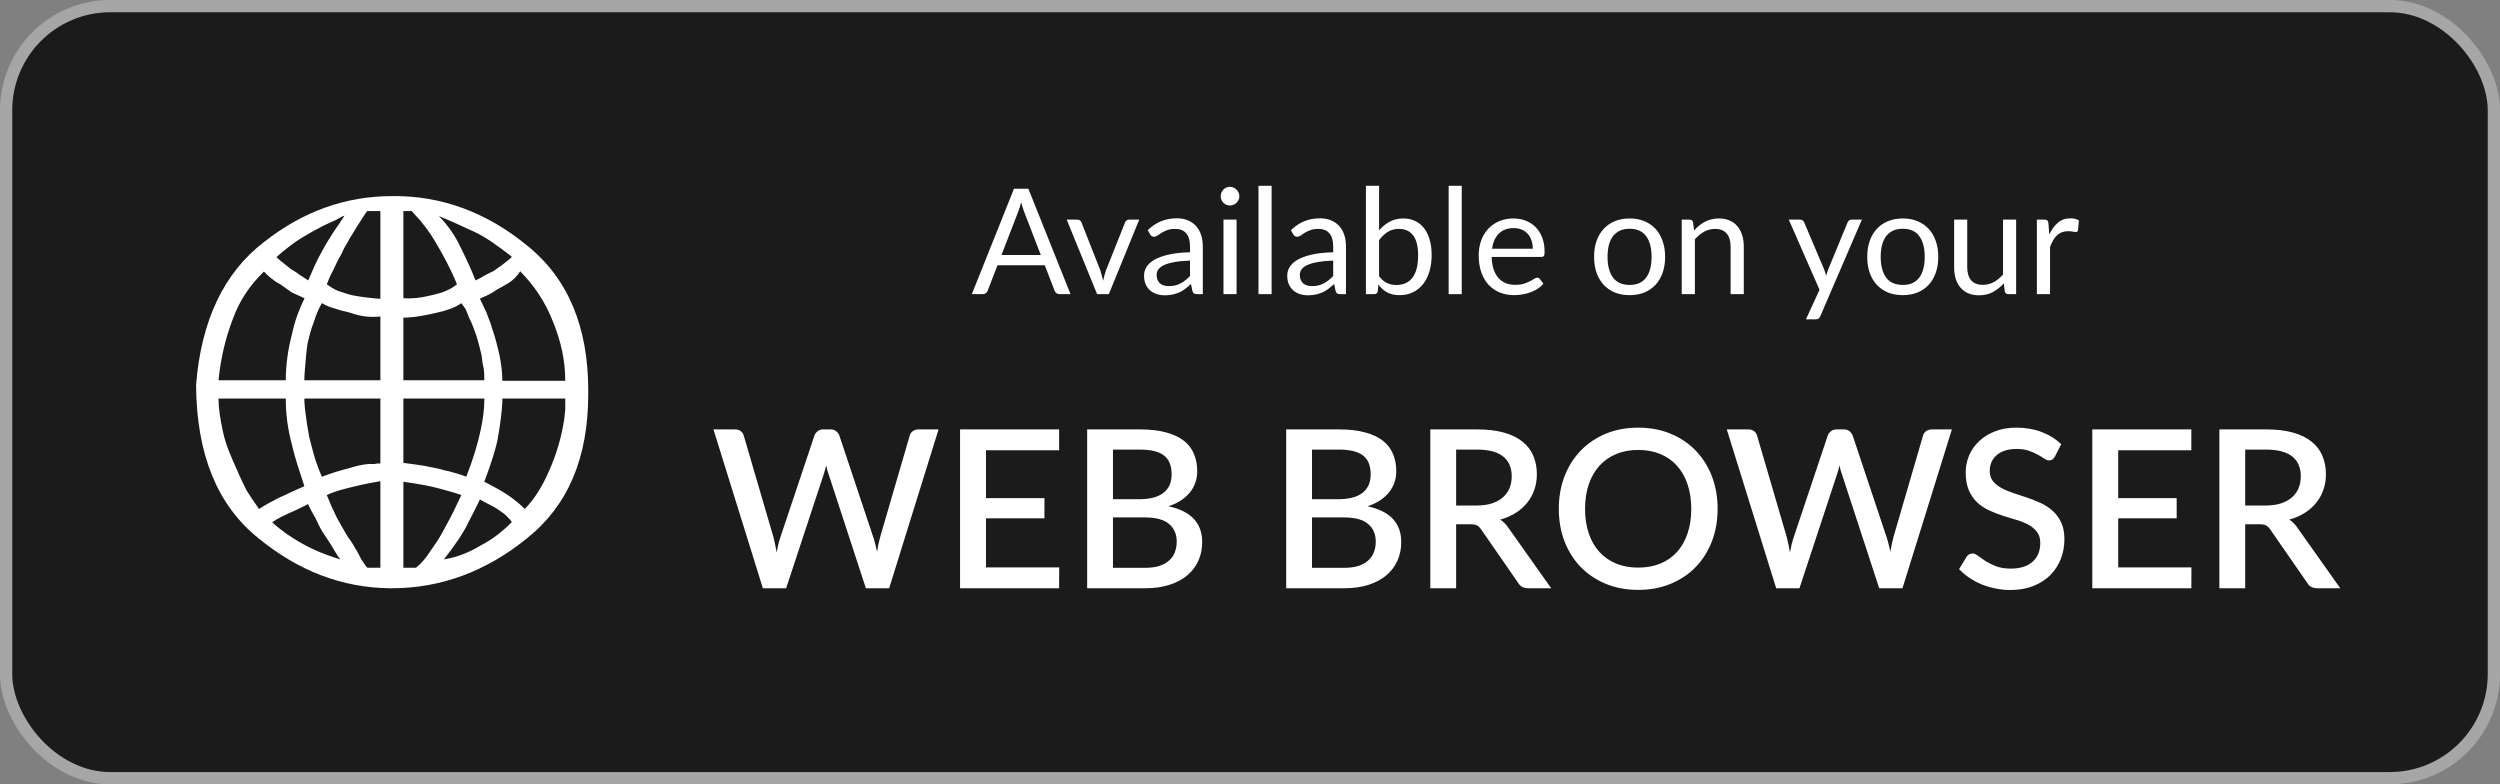 <svg width="204" height="64" viewBox="0 0 204 64" fill="none" xmlns="http://www.w3.org/2000/svg">
<rect x="0" y="0" width="204" height="64" fill="#808080" stroke="none"/>
<rect x="0.5" y="0.5" width="203" height="63" rx="8.5" fill="#1B1B1B"/>
<path d="M16 31.481V31.436C16.401 26.186 18.276 22.248 21.534 19.758C24.747 17.224 28.229 16.001 32.022 16.001C35.994 15.956 39.698 17.314 43.002 20.029C46.349 22.7 48 26.683 48 31.842V32.159C48 37.364 46.349 41.256 43.002 43.926C39.654 46.642 35.95 48.001 31.978 48.001H31.799C27.916 47.956 24.346 46.597 21.044 43.882C17.741 41.211 16.046 37.092 16.001 31.48L16 31.481ZM31.04 24.375V17.224H29.968C29.746 17.496 29.567 17.812 29.389 18.084C29.21 18.356 29.032 18.627 28.853 18.944C28.675 19.217 28.452 19.579 28.318 19.849C28.139 20.122 28.005 20.393 27.871 20.71C27.602 21.163 27.379 21.615 27.201 22.022C26.978 22.429 26.799 22.837 26.665 23.2C26.934 23.381 27.245 23.606 27.602 23.743C28.003 23.879 28.406 24.015 28.807 24.105C29.254 24.196 29.656 24.241 30.013 24.286C30.414 24.331 30.771 24.377 31.04 24.377V24.375ZM32.915 17.225V24.331C33.138 24.331 33.406 24.375 33.673 24.331C33.941 24.331 34.253 24.286 34.521 24.239C35.013 24.148 35.592 24.013 36.039 23.877C36.531 23.696 36.976 23.47 37.289 23.198C36.754 21.886 36.174 20.845 35.592 19.848C35.011 18.852 34.343 17.993 33.629 17.269V17.224H32.915V17.225ZM28.095 17.632V17.587C27.782 17.723 27.469 17.949 27.112 18.085C26.799 18.222 26.398 18.403 26.085 18.584C25.46 18.901 24.836 19.263 24.21 19.67C23.631 20.077 23.049 20.53 22.559 20.982C22.738 21.163 22.961 21.344 23.139 21.48C23.318 21.616 23.541 21.797 23.765 21.979C23.943 22.07 24.166 22.204 24.39 22.386C24.613 22.522 24.881 22.703 25.149 22.884C25.506 22.068 25.863 21.209 26.31 20.439C26.757 19.624 27.247 18.855 27.738 18.175C27.782 18.084 27.828 17.994 27.916 17.903C27.96 17.858 28.006 17.723 28.095 17.632ZM41.751 20.981V20.936C40.635 20.075 39.653 19.351 38.672 18.899C37.69 18.448 36.708 17.994 35.815 17.632C36.529 18.356 37.155 19.262 37.556 20.122C38.003 21.027 38.449 21.977 38.806 22.882C38.984 22.791 39.207 22.701 39.475 22.52C39.698 22.384 40.011 22.248 40.28 22.113C40.548 21.932 40.771 21.751 41.038 21.57C41.306 21.344 41.573 21.163 41.752 20.982L41.751 20.981ZM40.992 31.074H46.125C46.125 29.4 45.768 27.815 45.098 26.186C44.472 24.601 43.58 23.289 42.465 22.158V22.113C42.242 22.475 41.929 22.793 41.616 23.018C41.259 23.244 40.947 23.425 40.59 23.606C40.367 23.743 40.142 23.924 39.92 24.013C39.697 24.15 39.384 24.239 39.161 24.375C39.34 24.738 39.518 25.145 39.697 25.507C39.831 25.914 40.054 26.367 40.144 26.774C40.412 27.498 40.591 28.267 40.769 29.038C40.904 29.717 40.992 30.441 40.992 31.074ZM24.837 24.375V24.331C24.48 24.15 24.079 24.013 23.766 23.832C23.453 23.606 23.141 23.379 22.874 23.198C22.605 23.062 22.338 22.881 22.115 22.7C21.892 22.519 21.714 22.338 21.535 22.157C20.374 23.288 19.527 24.555 18.992 26.05C18.412 27.543 18.009 29.219 17.831 31.029H23.321C23.321 29.762 23.499 28.539 23.812 27.317C24.08 26.05 24.48 25.1 24.837 24.375ZM31.04 31.029V25.824C30.683 25.869 30.236 25.869 29.834 25.824C29.387 25.779 28.942 25.643 28.54 25.507C28.183 25.415 27.736 25.326 27.379 25.189C26.978 25.098 26.575 24.917 26.264 24.736C25.995 25.189 25.773 25.733 25.594 26.321C25.371 26.864 25.237 27.452 25.103 27.995C25.013 28.538 24.969 29.126 24.924 29.624C24.88 30.122 24.834 30.621 24.834 31.028H31.038L31.04 31.029ZM32.915 25.915V31.029H39.52C39.52 30.757 39.52 30.441 39.475 30.079C39.386 29.762 39.341 29.355 39.297 28.993C39.163 28.45 39.029 27.862 38.85 27.319C38.672 26.82 38.493 26.322 38.27 25.915C38.18 25.689 38.092 25.417 38.002 25.236C37.867 25.01 37.733 24.874 37.645 24.738C37.153 25.1 36.484 25.326 35.681 25.507C34.923 25.688 34.03 25.869 33.226 25.914H32.913L32.915 25.915ZM23.319 32.522H17.829C17.829 33.291 17.964 34.152 18.186 35.193C18.409 36.279 18.856 37.276 19.348 38.362C19.57 38.905 19.839 39.448 20.106 39.991C20.419 40.489 20.776 41.033 21.133 41.531C21.401 41.35 21.668 41.214 21.891 41.078C22.16 40.941 22.471 40.76 22.739 40.624C23.052 40.488 23.365 40.352 23.722 40.171C24.035 40.035 24.436 39.854 24.837 39.673C24.48 38.541 24.079 37.455 23.81 36.233C23.498 35.055 23.319 33.879 23.319 32.567V32.522ZM31.04 37.817V32.522H24.836C24.836 32.884 24.88 33.428 24.97 33.971C25.014 34.514 25.149 35.102 25.238 35.691C25.417 36.326 25.551 36.959 25.73 37.502C25.908 38.045 26.087 38.498 26.265 38.905C27.069 38.588 27.872 38.362 28.408 38.226C28.987 38.045 29.523 37.909 30.058 37.864H30.55C30.728 37.819 30.907 37.819 31.041 37.819L31.04 37.817ZM32.915 32.522V37.772C33.227 37.817 33.584 37.864 33.941 37.909C34.343 37.953 34.834 38.045 35.235 38.135L35.905 38.271C36.128 38.362 36.397 38.407 36.619 38.452C36.888 38.543 37.155 38.588 37.423 38.678C37.646 38.769 37.87 38.814 38.049 38.904C38.629 37.41 38.986 36.188 39.21 35.147C39.433 34.15 39.523 33.291 39.523 32.567V32.522H32.918H32.915ZM46.125 32.567V32.522H40.992V32.795C40.948 33.655 40.814 34.65 40.635 35.691C40.457 36.688 40.055 37.864 39.52 39.312C40.234 39.674 40.904 40.036 41.439 40.398C41.975 40.76 42.466 41.167 42.823 41.529C43.581 40.76 44.251 39.719 44.831 38.361C45.411 37.048 45.813 35.69 46.036 34.241C46.081 33.969 46.081 33.698 46.126 33.426V32.566L46.125 32.567ZM31.04 46.326V39.266C29.924 39.447 28.986 39.673 28.272 39.854C27.558 40.035 27.022 40.216 26.665 40.397C26.934 41.076 27.201 41.664 27.469 42.207C27.738 42.705 28.049 43.248 28.318 43.7C28.408 43.882 28.586 44.062 28.719 44.288C28.853 44.469 28.942 44.695 29.076 44.877C29.21 45.102 29.344 45.375 29.477 45.645C29.656 45.871 29.79 46.144 29.968 46.325L31.04 46.326ZM32.915 46.326H33.941C34.343 46.009 34.746 45.557 35.057 45.059C35.414 44.561 35.815 43.973 36.084 43.474C36.397 42.886 36.709 42.343 36.976 41.8C37.243 41.257 37.468 40.759 37.646 40.397C37.155 40.216 36.485 40.035 35.817 39.854C35.148 39.673 34.21 39.492 32.916 39.311V46.326H32.915ZM41.751 42.616V42.571C41.661 42.435 41.482 42.254 41.349 42.117C41.216 41.981 40.992 41.8 40.769 41.664C40.591 41.528 40.368 41.392 40.1 41.257C39.831 41.122 39.474 40.94 39.163 40.759C38.984 41.121 38.672 41.755 38.226 42.614C37.825 43.474 37.111 44.516 36.218 45.647C37.333 45.466 38.316 45.059 39.209 44.516C40.191 44.018 41.038 43.338 41.752 42.614L41.751 42.616ZM25.149 41.167V41.122C24.836 41.303 24.345 41.529 23.855 41.757C23.319 41.983 22.739 42.255 22.204 42.617C22.517 42.889 22.829 43.16 23.096 43.341C23.365 43.567 23.676 43.748 23.945 43.929C24.436 44.246 25.016 44.564 25.596 44.834C26.175 45.105 26.89 45.378 27.782 45.65C27.469 45.288 27.247 44.834 27.024 44.472C26.801 44.11 26.532 43.748 26.31 43.386C26.087 43.024 25.908 42.617 25.73 42.255C25.507 41.893 25.328 41.531 25.15 41.169L25.149 41.167Z" fill="white"/>
<path d="M84.93 20.808L83.58 17.31C83.54 17.206 83.498 17.086 83.454 16.95C83.41 16.81 83.368 16.662 83.328 16.506C83.244 16.83 83.158 17.1 83.07 17.316L81.72 20.808H84.93ZM87.354 24H86.454C86.35 24 86.266 23.974 86.202 23.922C86.138 23.87 86.09 23.804 86.058 23.724L85.254 21.648H81.396L80.592 23.724C80.568 23.796 80.522 23.86 80.454 23.916C80.386 23.972 80.302 24 80.202 24H79.302L82.74 15.402H83.916L87.354 24ZM92.96 17.922L90.482 24H89.522L87.044 17.922H87.914C88.002 17.922 88.074 17.944 88.13 17.988C88.186 18.032 88.224 18.084 88.244 18.144L89.786 22.056C89.834 22.204 89.876 22.348 89.912 22.488C89.948 22.628 89.982 22.768 90.014 22.908C90.046 22.768 90.08 22.628 90.116 22.488C90.152 22.348 90.196 22.204 90.248 22.056L91.808 18.144C91.832 18.08 91.872 18.028 91.928 17.988C91.984 17.944 92.05 17.922 92.126 17.922H92.96ZM97.105 21.264C96.613 21.28 96.193 21.32 95.845 21.384C95.501 21.444 95.219 21.524 94.999 21.624C94.783 21.724 94.625 21.842 94.525 21.978C94.429 22.114 94.381 22.266 94.381 22.434C94.381 22.594 94.407 22.732 94.459 22.848C94.511 22.964 94.581 23.06 94.669 23.136C94.761 23.208 94.867 23.262 94.987 23.298C95.111 23.33 95.243 23.346 95.383 23.346C95.571 23.346 95.743 23.328 95.899 23.292C96.055 23.252 96.201 23.196 96.337 23.124C96.477 23.052 96.609 22.966 96.733 22.866C96.861 22.766 96.985 22.652 97.105 22.524V21.264ZM93.655 18.78C93.991 18.456 94.353 18.214 94.741 18.054C95.129 17.894 95.559 17.814 96.031 17.814C96.371 17.814 96.673 17.87 96.937 17.982C97.201 18.094 97.423 18.25 97.603 18.45C97.783 18.65 97.919 18.892 98.011 19.176C98.103 19.46 98.149 19.772 98.149 20.112V24H97.675C97.571 24 97.491 23.984 97.435 23.952C97.379 23.916 97.335 23.848 97.303 23.748L97.183 23.172C97.023 23.32 96.867 23.452 96.715 23.568C96.563 23.68 96.403 23.776 96.235 23.856C96.067 23.932 95.887 23.99 95.695 24.03C95.507 24.074 95.297 24.096 95.065 24.096C94.829 24.096 94.607 24.064 94.399 24C94.191 23.932 94.009 23.832 93.853 23.7C93.701 23.568 93.579 23.402 93.487 23.202C93.399 22.998 93.355 22.758 93.355 22.482C93.355 22.242 93.421 22.012 93.553 21.792C93.685 21.568 93.899 21.37 94.195 21.198C94.491 21.026 94.877 20.886 95.353 20.778C95.829 20.666 96.413 20.602 97.105 20.586V20.112C97.105 19.64 97.003 19.284 96.799 19.044C96.595 18.8 96.297 18.678 95.905 18.678C95.641 18.678 95.419 18.712 95.239 18.78C95.063 18.844 94.909 18.918 94.777 19.002C94.649 19.082 94.537 19.156 94.441 19.224C94.349 19.288 94.257 19.32 94.165 19.32C94.093 19.32 94.031 19.302 93.979 19.266C93.927 19.226 93.883 19.178 93.847 19.122L93.655 18.78ZM100.904 17.922V24H99.836V17.922H100.904ZM101.132 16.014C101.132 16.118 101.11 16.216 101.066 16.308C101.026 16.396 100.97 16.476 100.898 16.548C100.83 16.616 100.748 16.67 100.652 16.71C100.56 16.75 100.462 16.77 100.358 16.77C100.254 16.77 100.156 16.75 100.064 16.71C99.976 16.67 99.898 16.616 99.83 16.548C99.762 16.476 99.708 16.396 99.668 16.308C99.628 16.216 99.608 16.118 99.608 16.014C99.608 15.91 99.628 15.812 99.668 15.72C99.708 15.624 99.762 15.542 99.83 15.474C99.898 15.402 99.976 15.346 100.064 15.306C100.156 15.266 100.254 15.246 100.358 15.246C100.462 15.246 100.56 15.266 100.652 15.306C100.748 15.346 100.83 15.402 100.898 15.474C100.97 15.542 101.026 15.624 101.066 15.72C101.11 15.812 101.132 15.91 101.132 16.014ZM103.763 15.162V24H102.694V15.162H103.763ZM108.788 21.264C108.296 21.28 107.876 21.32 107.528 21.384C107.184 21.444 106.902 21.524 106.682 21.624C106.466 21.724 106.308 21.842 106.208 21.978C106.112 22.114 106.064 22.266 106.064 22.434C106.064 22.594 106.09 22.732 106.142 22.848C106.194 22.964 106.264 23.06 106.352 23.136C106.444 23.208 106.55 23.262 106.67 23.298C106.794 23.33 106.926 23.346 107.066 23.346C107.254 23.346 107.426 23.328 107.582 23.292C107.738 23.252 107.884 23.196 108.02 23.124C108.16 23.052 108.292 22.966 108.416 22.866C108.544 22.766 108.668 22.652 108.788 22.524V21.264ZM105.338 18.78C105.674 18.456 106.036 18.214 106.424 18.054C106.812 17.894 107.242 17.814 107.714 17.814C108.054 17.814 108.356 17.87 108.62 17.982C108.884 18.094 109.106 18.25 109.286 18.45C109.466 18.65 109.602 18.892 109.694 19.176C109.786 19.46 109.832 19.772 109.832 20.112V24H109.358C109.254 24 109.174 23.984 109.118 23.952C109.062 23.916 109.018 23.848 108.986 23.748L108.866 23.172C108.706 23.32 108.55 23.452 108.398 23.568C108.246 23.68 108.086 23.776 107.918 23.856C107.75 23.932 107.57 23.99 107.378 24.03C107.19 24.074 106.98 24.096 106.748 24.096C106.512 24.096 106.29 24.064 106.082 24C105.874 23.932 105.692 23.832 105.536 23.7C105.384 23.568 105.262 23.402 105.17 23.202C105.082 22.998 105.038 22.758 105.038 22.482C105.038 22.242 105.104 22.012 105.236 21.792C105.368 21.568 105.582 21.37 105.878 21.198C106.174 21.026 106.56 20.886 107.036 20.778C107.512 20.666 108.096 20.602 108.788 20.586V20.112C108.788 19.64 108.686 19.284 108.482 19.044C108.278 18.8 107.98 18.678 107.588 18.678C107.324 18.678 107.102 18.712 106.922 18.78C106.746 18.844 106.592 18.918 106.46 19.002C106.332 19.082 106.22 19.156 106.124 19.224C106.032 19.288 105.94 19.32 105.848 19.32C105.776 19.32 105.714 19.302 105.662 19.266C105.61 19.226 105.566 19.178 105.53 19.122L105.338 18.78ZM112.533 22.536C112.729 22.8 112.943 22.986 113.175 23.094C113.411 23.202 113.669 23.256 113.949 23.256C114.521 23.256 114.959 23.054 115.263 22.65C115.567 22.246 115.719 21.644 115.719 20.844C115.719 20.1 115.583 19.554 115.311 19.206C115.043 18.854 114.659 18.678 114.159 18.678C113.811 18.678 113.507 18.758 113.247 18.918C112.991 19.078 112.753 19.304 112.533 19.596V22.536ZM112.533 18.798C112.789 18.502 113.077 18.266 113.397 18.09C113.721 17.914 114.093 17.826 114.513 17.826C114.869 17.826 115.189 17.894 115.473 18.03C115.761 18.166 116.005 18.364 116.205 18.624C116.405 18.88 116.557 19.192 116.661 19.56C116.769 19.928 116.823 20.342 116.823 20.802C116.823 21.294 116.763 21.742 116.643 22.146C116.523 22.55 116.349 22.896 116.121 23.184C115.897 23.468 115.623 23.69 115.299 23.85C114.975 24.006 114.611 24.084 114.207 24.084C113.807 24.084 113.469 24.01 113.193 23.862C112.921 23.71 112.683 23.496 112.479 23.22L112.425 23.772C112.393 23.924 112.301 24 112.149 24H111.459V15.162H112.533V18.798ZM119.278 15.162V24H118.21V15.162H119.278ZM125.078 20.298C125.078 20.05 125.042 19.824 124.97 19.62C124.902 19.412 124.8 19.234 124.664 19.086C124.532 18.934 124.37 18.818 124.178 18.738C123.986 18.654 123.768 18.612 123.524 18.612C123.012 18.612 122.606 18.762 122.306 19.062C122.01 19.358 121.826 19.77 121.754 20.298H125.078ZM125.942 23.148C125.81 23.308 125.652 23.448 125.468 23.568C125.284 23.684 125.086 23.78 124.874 23.856C124.666 23.932 124.45 23.988 124.226 24.024C124.002 24.064 123.78 24.084 123.56 24.084C123.14 24.084 122.752 24.014 122.396 23.874C122.044 23.73 121.738 23.522 121.478 23.25C121.222 22.974 121.022 22.634 120.878 22.23C120.734 21.826 120.662 21.362 120.662 20.838C120.662 20.414 120.726 20.018 120.854 19.65C120.986 19.282 121.174 18.964 121.418 18.696C121.662 18.424 121.96 18.212 122.312 18.06C122.664 17.904 123.06 17.826 123.5 17.826C123.864 17.826 124.2 17.888 124.508 18.012C124.82 18.132 125.088 18.308 125.312 18.54C125.54 18.768 125.718 19.052 125.846 19.392C125.974 19.728 126.038 20.112 126.038 20.544C126.038 20.712 126.02 20.824 125.984 20.88C125.948 20.936 125.88 20.964 125.78 20.964H121.718C121.73 21.348 121.782 21.682 121.874 21.966C121.97 22.25 122.102 22.488 122.27 22.68C122.438 22.868 122.638 23.01 122.87 23.106C123.102 23.198 123.362 23.244 123.65 23.244C123.918 23.244 124.148 23.214 124.34 23.154C124.536 23.09 124.704 23.022 124.844 22.95C124.984 22.878 125.1 22.812 125.192 22.752C125.288 22.688 125.37 22.656 125.438 22.656C125.526 22.656 125.594 22.69 125.642 22.758L125.942 23.148ZM132.982 17.826C133.426 17.826 133.826 17.9 134.182 18.048C134.538 18.196 134.842 18.406 135.094 18.678C135.346 18.95 135.538 19.28 135.67 19.668C135.806 20.052 135.874 20.482 135.874 20.958C135.874 21.438 135.806 21.87 135.67 22.254C135.538 22.638 135.346 22.966 135.094 23.238C134.842 23.51 134.538 23.72 134.182 23.868C133.826 24.012 133.426 24.084 132.982 24.084C132.534 24.084 132.13 24.012 131.77 23.868C131.414 23.72 131.11 23.51 130.858 23.238C130.606 22.966 130.412 22.638 130.276 22.254C130.144 21.87 130.078 21.438 130.078 20.958C130.078 20.482 130.144 20.052 130.276 19.668C130.412 19.28 130.606 18.95 130.858 18.678C131.11 18.406 131.414 18.196 131.77 18.048C132.13 17.9 132.534 17.826 132.982 17.826ZM132.982 23.25C133.582 23.25 134.03 23.05 134.326 22.65C134.622 22.246 134.77 21.684 134.77 20.964C134.77 20.24 134.622 19.676 134.326 19.272C134.03 18.868 133.582 18.666 132.982 18.666C132.678 18.666 132.412 18.718 132.184 18.822C131.96 18.926 131.772 19.076 131.62 19.272C131.472 19.468 131.36 19.71 131.284 19.998C131.212 20.282 131.176 20.604 131.176 20.964C131.176 21.684 131.324 22.246 131.62 22.65C131.92 23.05 132.374 23.25 132.982 23.25ZM138.237 18.804C138.369 18.656 138.509 18.522 138.657 18.402C138.805 18.282 138.961 18.18 139.125 18.096C139.293 18.008 139.469 17.942 139.653 17.898C139.841 17.85 140.043 17.826 140.259 17.826C140.591 17.826 140.883 17.882 141.135 17.994C141.391 18.102 141.603 18.258 141.771 18.462C141.943 18.662 142.073 18.904 142.161 19.188C142.249 19.472 142.293 19.786 142.293 20.13V24H141.219V20.13C141.219 19.67 141.113 19.314 140.901 19.062C140.693 18.806 140.375 18.678 139.947 18.678C139.631 18.678 139.335 18.754 139.059 18.906C138.787 19.058 138.535 19.264 138.303 19.524V24H137.229V17.922H137.871C138.023 17.922 138.117 17.996 138.153 18.144L138.237 18.804ZM151.93 17.922L148.54 25.794C148.504 25.874 148.458 25.938 148.402 25.986C148.35 26.034 148.268 26.058 148.156 26.058H147.364L148.474 23.646L145.966 17.922H146.89C146.982 17.922 147.054 17.946 147.106 17.994C147.162 18.038 147.2 18.088 147.22 18.144L148.846 21.972C148.91 22.14 148.964 22.316 149.008 22.5C149.064 22.312 149.124 22.134 149.188 21.966L150.766 18.144C150.79 18.08 150.83 18.028 150.886 17.988C150.946 17.944 151.012 17.922 151.084 17.922H151.93ZM155.271 17.826C155.715 17.826 156.115 17.9 156.471 18.048C156.827 18.196 157.131 18.406 157.383 18.678C157.635 18.95 157.827 19.28 157.959 19.668C158.095 20.052 158.163 20.482 158.163 20.958C158.163 21.438 158.095 21.87 157.959 22.254C157.827 22.638 157.635 22.966 157.383 23.238C157.131 23.51 156.827 23.72 156.471 23.868C156.115 24.012 155.715 24.084 155.271 24.084C154.823 24.084 154.419 24.012 154.059 23.868C153.703 23.72 153.399 23.51 153.147 23.238C152.895 22.966 152.701 22.638 152.565 22.254C152.433 21.87 152.367 21.438 152.367 20.958C152.367 20.482 152.433 20.052 152.565 19.668C152.701 19.28 152.895 18.95 153.147 18.678C153.399 18.406 153.703 18.196 154.059 18.048C154.419 17.9 154.823 17.826 155.271 17.826ZM155.271 23.25C155.871 23.25 156.319 23.05 156.615 22.65C156.911 22.246 157.059 21.684 157.059 20.964C157.059 20.24 156.911 19.676 156.615 19.272C156.319 18.868 155.871 18.666 155.271 18.666C154.967 18.666 154.701 18.718 154.473 18.822C154.249 18.926 154.061 19.076 153.909 19.272C153.761 19.468 153.649 19.71 153.573 19.998C153.501 20.282 153.465 20.604 153.465 20.964C153.465 21.684 153.613 22.246 153.909 22.65C154.209 23.05 154.663 23.25 155.271 23.25ZM164.516 17.922V24H163.88C163.728 24 163.632 23.926 163.592 23.778L163.508 23.124C163.244 23.416 162.948 23.652 162.62 23.832C162.292 24.008 161.916 24.096 161.492 24.096C161.16 24.096 160.866 24.042 160.61 23.934C160.358 23.822 160.146 23.666 159.974 23.466C159.802 23.266 159.672 23.024 159.584 22.74C159.5 22.456 159.458 22.142 159.458 21.798V17.922H160.526V21.798C160.526 22.258 160.63 22.614 160.838 22.866C161.05 23.118 161.372 23.244 161.804 23.244C162.12 23.244 162.414 23.17 162.686 23.022C162.962 22.87 163.216 22.662 163.448 22.398V17.922H164.516ZM167.223 19.14C167.415 18.724 167.651 18.4 167.931 18.168C168.211 17.932 168.553 17.814 168.957 17.814C169.085 17.814 169.207 17.828 169.323 17.856C169.443 17.884 169.549 17.928 169.641 17.988L169.563 18.786C169.539 18.886 169.479 18.936 169.383 18.936C169.327 18.936 169.245 18.924 169.137 18.9C169.029 18.876 168.907 18.864 168.771 18.864C168.579 18.864 168.407 18.892 168.255 18.948C168.107 19.004 167.973 19.088 167.853 19.2C167.737 19.308 167.631 19.444 167.535 19.608C167.443 19.768 167.359 19.952 167.283 20.16V24H166.209V17.922H166.821C166.937 17.922 167.017 17.944 167.061 17.988C167.105 18.032 167.135 18.108 167.151 18.216L167.223 19.14Z" fill="white"/>
<path d="M76.587 35.04L72.555 48H70.656L67.614 38.694C67.578 38.592 67.542 38.481 67.506 38.361C67.476 38.241 67.446 38.112 67.416 37.974C67.386 38.112 67.353 38.241 67.317 38.361C67.287 38.481 67.254 38.592 67.218 38.694L64.149 48H62.25L58.218 35.04H59.982C60.162 35.04 60.312 35.085 60.432 35.175C60.558 35.259 60.642 35.376 60.684 35.526L63.114 43.833C63.162 44.013 63.207 44.208 63.249 44.418C63.291 44.628 63.333 44.847 63.375 45.075C63.417 44.847 63.462 44.628 63.51 44.418C63.564 44.202 63.621 44.007 63.681 43.833L66.462 35.526C66.504 35.406 66.588 35.295 66.714 35.193C66.84 35.091 66.99 35.04 67.164 35.04H67.776C67.962 35.04 68.112 35.088 68.226 35.184C68.34 35.274 68.427 35.388 68.487 35.526L71.259 43.833C71.319 44.007 71.373 44.196 71.421 44.4C71.475 44.598 71.523 44.808 71.565 45.03C71.607 44.808 71.646 44.598 71.682 44.4C71.724 44.196 71.769 44.007 71.817 43.833L74.238 35.526C74.274 35.394 74.355 35.28 74.481 35.184C74.613 35.088 74.766 35.04 74.94 35.04H76.587ZM86.432 46.299L86.423 48H78.341V35.04H86.423V36.741H80.456V40.647H85.226V42.294H80.456V46.299H86.432ZM93.428 46.335C93.902 46.335 94.301 46.281 94.625 46.173C94.955 46.059 95.222 45.906 95.426 45.714C95.636 45.522 95.786 45.297 95.876 45.039C95.972 44.775 96.02 44.493 96.02 44.193C96.02 43.581 95.81 43.101 95.39 42.753C94.976 42.399 94.319 42.222 93.419 42.222H90.818V46.335H93.428ZM90.818 36.687V40.737H92.924C93.824 40.737 94.496 40.563 94.94 40.215C95.384 39.867 95.606 39.366 95.606 38.712C95.606 37.998 95.396 37.482 94.976 37.164C94.562 36.846 93.911 36.687 93.023 36.687H90.818ZM93.023 35.04C93.851 35.04 94.559 35.121 95.147 35.283C95.735 35.439 96.218 35.664 96.596 35.958C96.974 36.252 97.25 36.612 97.424 37.038C97.604 37.458 97.694 37.932 97.694 38.46C97.694 38.766 97.646 39.063 97.55 39.351C97.46 39.633 97.316 39.9 97.118 40.152C96.926 40.398 96.683 40.62 96.389 40.818C96.095 41.016 95.747 41.181 95.345 41.313C97.181 41.703 98.099 42.678 98.099 44.238C98.099 44.79 97.994 45.297 97.784 45.759C97.58 46.215 97.28 46.611 96.884 46.947C96.494 47.277 96.011 47.535 95.435 47.721C94.859 47.907 94.202 48 93.464 48H88.712V35.04H93.023ZM109.67 46.335C110.144 46.335 110.543 46.281 110.867 46.173C111.197 46.059 111.464 45.906 111.668 45.714C111.878 45.522 112.028 45.297 112.118 45.039C112.214 44.775 112.262 44.493 112.262 44.193C112.262 43.581 112.052 43.101 111.632 42.753C111.218 42.399 110.561 42.222 109.661 42.222H107.06V46.335H109.67ZM107.06 36.687V40.737H109.166C110.066 40.737 110.738 40.563 111.182 40.215C111.626 39.867 111.848 39.366 111.848 38.712C111.848 37.998 111.638 37.482 111.218 37.164C110.804 36.846 110.153 36.687 109.265 36.687H107.06ZM109.265 35.04C110.093 35.04 110.801 35.121 111.389 35.283C111.977 35.439 112.46 35.664 112.838 35.958C113.216 36.252 113.492 36.612 113.666 37.038C113.846 37.458 113.936 37.932 113.936 38.46C113.936 38.766 113.888 39.063 113.792 39.351C113.702 39.633 113.558 39.9 113.36 40.152C113.168 40.398 112.925 40.62 112.631 40.818C112.337 41.016 111.989 41.181 111.587 41.313C113.423 41.703 114.341 42.678 114.341 44.238C114.341 44.79 114.236 45.297 114.026 45.759C113.822 46.215 113.522 46.611 113.126 46.947C112.736 47.277 112.253 47.535 111.677 47.721C111.101 47.907 110.444 48 109.706 48H104.954V35.04H109.265ZM120.476 41.25C120.956 41.25 121.376 41.193 121.736 41.079C122.096 40.959 122.396 40.794 122.636 40.584C122.876 40.374 123.056 40.125 123.176 39.837C123.296 39.543 123.356 39.219 123.356 38.865C123.356 38.157 123.122 37.617 122.654 37.245C122.186 36.873 121.478 36.687 120.53 36.687H118.82V41.25H120.476ZM126.578 48H124.697C124.325 48 124.055 47.856 123.887 47.568L120.863 43.203C120.761 43.053 120.65 42.945 120.53 42.879C120.41 42.813 120.23 42.78 119.99 42.78H118.82V48H116.714V35.04H120.53C121.382 35.04 122.114 35.127 122.726 35.301C123.344 35.475 123.851 35.724 124.247 36.048C124.643 36.366 124.934 36.75 125.12 37.2C125.312 37.65 125.408 38.151 125.408 38.703C125.408 39.153 125.339 39.573 125.201 39.963C125.069 40.353 124.874 40.707 124.616 41.025C124.364 41.343 124.052 41.619 123.68 41.853C123.308 42.087 122.885 42.27 122.411 42.402C122.669 42.558 122.891 42.777 123.077 43.059L126.578 48ZM140.158 41.52C140.158 42.48 140.002 43.365 139.69 44.175C139.378 44.985 138.937 45.684 138.367 46.272C137.803 46.854 137.122 47.31 136.324 47.64C135.532 47.97 134.65 48.135 133.678 48.135C132.712 48.135 131.83 47.97 131.032 47.64C130.24 47.31 129.559 46.854 128.989 46.272C128.419 45.684 127.978 44.985 127.666 44.175C127.354 43.365 127.198 42.48 127.198 41.52C127.198 40.56 127.354 39.675 127.666 38.865C127.978 38.055 128.419 37.356 128.989 36.768C129.559 36.18 130.24 35.721 131.032 35.391C131.83 35.061 132.712 34.896 133.678 34.896C134.65 34.896 135.532 35.061 136.324 35.391C137.122 35.721 137.803 36.18 138.367 36.768C138.937 37.356 139.378 38.055 139.69 38.865C140.002 39.675 140.158 40.56 140.158 41.52ZM138.007 41.52C138.007 40.776 137.905 40.107 137.701 39.513C137.503 38.919 137.215 38.415 136.837 38.001C136.465 37.587 136.012 37.269 135.478 37.047C134.944 36.825 134.344 36.714 133.678 36.714C133.018 36.714 132.421 36.825 131.887 37.047C131.353 37.269 130.897 37.587 130.519 38.001C130.141 38.415 129.85 38.919 129.646 39.513C129.442 40.107 129.34 40.776 129.34 41.52C129.34 42.27 129.442 42.942 129.646 43.536C129.85 44.13 130.141 44.634 130.519 45.048C130.897 45.456 131.353 45.771 131.887 45.993C132.421 46.209 133.018 46.317 133.678 46.317C134.344 46.317 134.944 46.209 135.478 45.993C136.012 45.771 136.465 45.456 136.837 45.048C137.215 44.634 137.503 44.13 137.701 43.536C137.905 42.942 138.007 42.27 138.007 41.52ZM159.274 35.04L155.242 48H153.343L150.301 38.694C150.265 38.592 150.229 38.481 150.193 38.361C150.163 38.241 150.133 38.112 150.103 37.974C150.073 38.112 150.04 38.241 150.004 38.361C149.974 38.481 149.941 38.592 149.905 38.694L146.836 48H144.937L140.905 35.04H142.669C142.849 35.04 142.999 35.085 143.119 35.175C143.245 35.259 143.329 35.376 143.371 35.526L145.801 43.833C145.849 44.013 145.894 44.208 145.936 44.418C145.978 44.628 146.02 44.847 146.062 45.075C146.104 44.847 146.149 44.628 146.197 44.418C146.251 44.202 146.308 44.007 146.368 43.833L149.149 35.526C149.191 35.406 149.275 35.295 149.401 35.193C149.527 35.091 149.677 35.04 149.851 35.04H150.463C150.649 35.04 150.799 35.088 150.913 35.184C151.027 35.274 151.114 35.388 151.174 35.526L153.946 43.833C154.006 44.007 154.06 44.196 154.108 44.4C154.162 44.598 154.21 44.808 154.252 45.03C154.294 44.808 154.333 44.598 154.369 44.4C154.411 44.196 154.456 44.007 154.504 43.833L156.925 35.526C156.961 35.394 157.042 35.28 157.168 35.184C157.3 35.088 157.453 35.04 157.627 35.04H159.274ZM167.682 37.254C167.616 37.362 167.547 37.443 167.475 37.497C167.403 37.545 167.313 37.569 167.205 37.569C167.091 37.569 166.962 37.521 166.818 37.425C166.68 37.329 166.506 37.224 166.296 37.11C166.092 36.99 165.849 36.882 165.567 36.786C165.285 36.684 164.949 36.633 164.559 36.633C164.199 36.633 163.881 36.678 163.605 36.768C163.335 36.858 163.107 36.984 162.921 37.146C162.735 37.308 162.594 37.5 162.498 37.722C162.408 37.938 162.363 38.175 162.363 38.433C162.363 38.763 162.45 39.039 162.624 39.261C162.798 39.477 163.026 39.663 163.308 39.819C163.596 39.975 163.923 40.113 164.289 40.233C164.655 40.347 165.027 40.47 165.405 40.602C165.789 40.734 166.164 40.884 166.53 41.052C166.896 41.22 167.22 41.433 167.502 41.691C167.79 41.949 168.021 42.264 168.195 42.636C168.369 43.008 168.456 43.461 168.456 43.995C168.456 44.571 168.357 45.111 168.159 45.615C167.961 46.119 167.673 46.56 167.295 46.938C166.923 47.31 166.461 47.604 165.909 47.82C165.363 48.036 164.739 48.144 164.037 48.144C163.623 48.144 163.218 48.102 162.822 48.018C162.432 47.94 162.057 47.829 161.697 47.685C161.343 47.535 161.01 47.355 160.698 47.145C160.386 46.935 160.107 46.701 159.861 46.443L160.473 45.435C160.527 45.351 160.596 45.285 160.68 45.237C160.764 45.189 160.857 45.165 160.959 45.165C161.097 45.165 161.25 45.231 161.418 45.363C161.586 45.489 161.787 45.63 162.021 45.786C162.261 45.936 162.549 46.077 162.885 46.209C163.221 46.335 163.623 46.398 164.091 46.398C164.853 46.398 165.441 46.212 165.855 45.84C166.275 45.468 166.485 44.955 166.485 44.301C166.485 43.935 166.398 43.638 166.224 43.41C166.05 43.176 165.819 42.981 165.531 42.825C165.249 42.669 164.925 42.537 164.559 42.429C164.193 42.321 163.821 42.207 163.443 42.087C163.065 41.961 162.693 41.817 162.327 41.655C161.961 41.487 161.634 41.271 161.346 41.007C161.064 40.737 160.836 40.407 160.662 40.017C160.488 39.621 160.401 39.129 160.401 38.541C160.401 38.073 160.491 37.62 160.671 37.182C160.857 36.744 161.124 36.357 161.472 36.021C161.826 35.679 162.261 35.406 162.777 35.202C163.293 34.998 163.881 34.896 164.541 34.896C165.285 34.896 165.966 35.013 166.584 35.247C167.208 35.481 167.745 35.814 168.195 36.246L167.682 37.254ZM178.822 46.299L178.813 48H170.731V35.04H178.813V36.741H172.846V40.647H177.616V42.294H172.846V46.299H178.822ZM184.864 41.25C185.344 41.25 185.764 41.193 186.124 41.079C186.484 40.959 186.784 40.794 187.024 40.584C187.264 40.374 187.444 40.125 187.564 39.837C187.684 39.543 187.744 39.219 187.744 38.865C187.744 38.157 187.51 37.617 187.042 37.245C186.574 36.873 185.866 36.687 184.918 36.687H183.208V41.25H184.864ZM190.966 48H189.085C188.713 48 188.443 47.856 188.275 47.568L185.251 43.203C185.149 43.053 185.038 42.945 184.918 42.879C184.798 42.813 184.618 42.78 184.378 42.78H183.208V48H181.102V35.04H184.918C185.77 35.04 186.502 35.127 187.114 35.301C187.732 35.475 188.239 35.724 188.635 36.048C189.031 36.366 189.322 36.75 189.508 37.2C189.7 37.65 189.796 38.151 189.796 38.703C189.796 39.153 189.727 39.573 189.589 39.963C189.457 40.353 189.262 40.707 189.004 41.025C188.752 41.343 188.44 41.619 188.068 41.853C187.696 42.087 187.273 42.27 186.799 42.402C187.057 42.558 187.279 42.777 187.465 43.059L190.966 48Z" fill="white"/>
<rect x="0.5" y="0.5" width="203" height="63" rx="8.5" stroke="#A6A6A6"/>
</svg>
